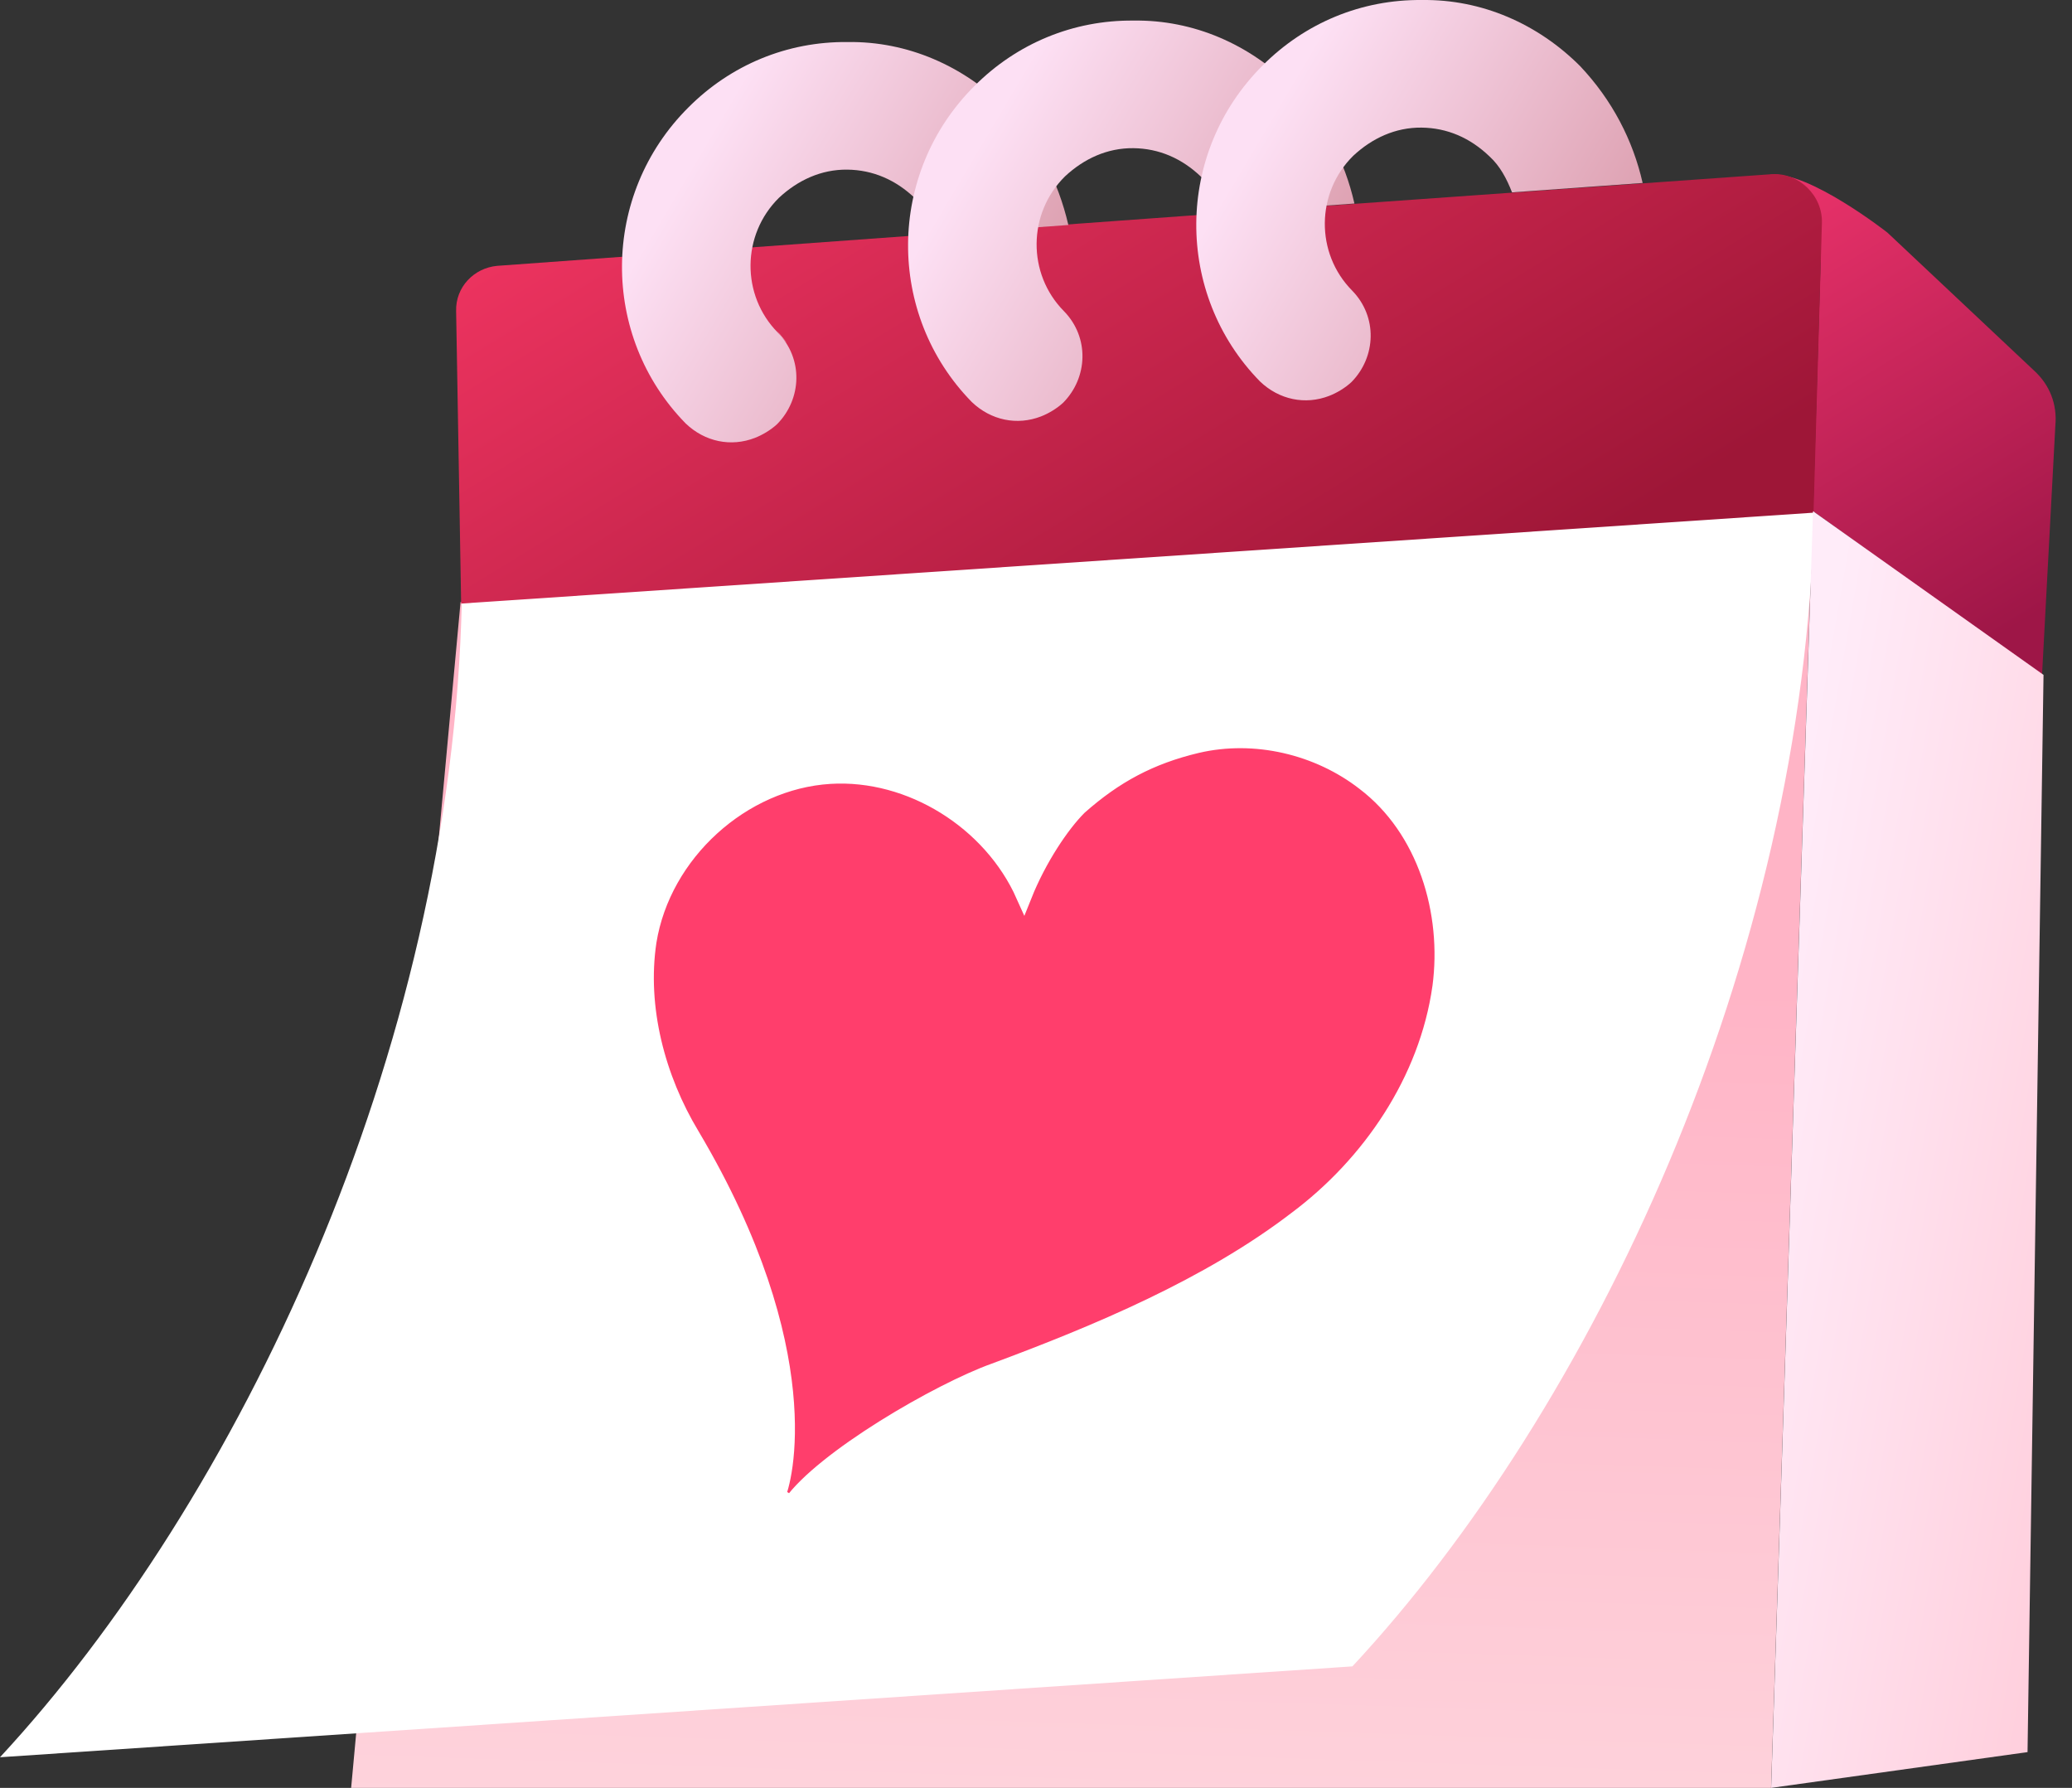 <svg width="102" height="88" viewBox="0 0 102 88" fill="none" xmlns="http://www.w3.org/2000/svg">
<rect x="0" y="0" width="102" height="88" fill="#333333" stroke="none"/>
<path d="M89.247 25.161L87.185 88H17.286L22.672 29.634L89.247 25.161Z" fill="url(#paint0_linear_97_5564)"/>
<path d="M0 86.492C11.65 73.921 22.267 51.918 22.735 29.532L89.31 25.059C88.843 47.446 78.299 69.42 66.576 82.019L0 86.492Z" fill="white"/>
<path d="M31.924 46.339L31.924 46.339L31.923 46.344C31.434 49.601 32.354 53.077 34.05 55.886C37.21 61.214 38.344 65.499 38.646 68.527C38.798 70.042 38.742 71.244 38.626 72.105C38.508 72.981 38.333 73.481 38.267 73.607L38.941 74.017C39.709 72.923 41.51 71.537 43.513 70.283C45.502 69.038 47.618 67.968 48.959 67.489L48.959 67.489L48.964 67.487C54.004 65.617 59.519 63.309 63.815 60.014C67.432 57.314 70.257 53.191 70.907 48.586L70.908 48.583C71.399 44.904 70.181 40.804 67.16 38.511C64.886 36.746 61.78 36.01 58.939 36.67L58.939 36.67L58.938 36.67C56.62 37.22 54.88 38.159 53.131 39.708L53.122 39.716L53.114 39.724C52.253 40.58 51.126 42.266 50.406 44.066C48.784 40.431 44.821 37.949 40.867 38.188C36.54 38.45 32.627 41.998 31.924 46.339Z" fill="#FF3E6C" stroke="white" stroke-width="0.79"/>
<path d="M100.122 18.23L92.915 11.45C92.915 11.45 89.014 8.386 87.149 8.602L89.629 12.809L89.251 25.16L100.524 33.245L101.18 20.956C101.279 19.9 100.907 18.943 100.122 18.23Z" fill="url(#paint1_linear_97_5564)"/>
<path d="M89.688 11.005C89.747 9.626 88.541 8.484 87.219 8.573L59.672 10.531L24.473 13.085C23.327 13.191 22.422 14.135 22.454 15.309L22.701 29.707L89.276 25.234L89.688 11.005Z" fill="url(#paint2_linear_97_5564)"/>
<path d="M87.189 88L99.811 86.239L100.598 33.217L89.251 25.161L87.189 88Z" fill="url(#paint3_linear_97_5564)"/>
<path d="M38.262 16.296C38.421 16.489 38.58 16.681 38.74 16.874C38.609 16.755 38.45 16.562 38.262 16.296Z" fill="url(#paint4_linear_97_5564)"/>
<path d="M49.513 5.32C47.436 3.244 44.676 2.027 41.726 2.069C38.747 2.038 35.977 3.198 33.901 5.275C29.557 9.588 29.543 16.543 33.754 20.842C34.698 21.747 35.987 22.01 37.165 21.552C37.533 21.409 37.947 21.164 38.258 20.874C39.474 19.639 39.553 17.659 38.29 16.37C36.475 14.531 36.506 11.553 38.344 9.738C39.278 8.867 40.428 8.336 41.705 8.349C42.981 8.363 44.106 8.859 45.05 9.764C45.573 10.239 45.904 10.873 46.161 11.536L52.593 11.075C52.088 8.898 51.066 6.921 49.513 5.32Z" fill="url(#paint5_linear_97_5564)"/>
<path d="M63.596 4.263C61.519 2.188 58.759 0.97 55.809 1.013C52.831 0.982 50.06 2.142 47.984 4.218C43.64 8.531 43.626 15.486 47.837 19.785C48.781 20.69 50.07 20.953 51.248 20.496C51.617 20.353 52.03 20.108 52.341 19.818C53.557 18.583 53.637 16.603 52.373 15.313C50.558 13.475 50.589 10.496 52.428 8.681C53.361 7.811 54.511 7.28 55.788 7.293C57.064 7.306 58.189 7.802 59.133 8.707C59.657 9.182 59.987 9.817 60.245 10.479L66.676 10.018C66.199 7.915 65.178 5.938 63.596 4.263Z" fill="url(#paint6_linear_97_5564)"/>
<path d="M77.784 3.252C75.707 1.176 72.947 -0.042 69.997 0.001C67.019 -0.03 64.248 1.13 62.172 3.207C57.828 7.519 57.814 14.474 62.025 18.773C62.969 19.678 64.258 19.941 65.436 19.484C65.805 19.341 66.218 19.096 66.529 18.806C67.745 17.571 67.825 15.591 66.561 14.301C64.746 12.463 64.777 9.485 66.616 7.669C67.549 6.799 68.699 6.268 69.976 6.281C71.252 6.294 72.377 6.79 73.321 7.695C73.844 8.17 74.175 8.805 74.433 9.468L80.864 9.006C80.387 6.903 79.366 4.926 77.784 3.252Z" fill="url(#paint7_linear_97_5564)"/>
<defs>
<linearGradient id="paint0_linear_97_5564" x1="51.6" y1="107.225" x2="53.602" y2="47.332" gradientUnits="userSpaceOnUse">
<stop stop-color="#FDE0E5"/>
<stop offset="0.998" stop-color="#FFB4C6"/>
</linearGradient>
<linearGradient id="paint1_linear_97_5564" x1="86.856" y1="8.727" x2="100.984" y2="31.855" gradientUnits="userSpaceOnUse">
<stop stop-color="#EC336B"/>
<stop offset="0.935" stop-color="#9E1647"/>
</linearGradient>
<linearGradient id="paint2_linear_97_5564" x1="44.32" y1="0.509" x2="66.711" y2="37.162" gradientUnits="userSpaceOnUse">
<stop stop-color="#EC335F"/>
<stop offset="0.935" stop-color="#9E1637"/>
</linearGradient>
<linearGradient id="paint3_linear_97_5564" x1="85.613" y1="56.093" x2="111.161" y2="60.528" gradientUnits="userSpaceOnUse">
<stop stop-color="#FFECF9"/>
<stop offset="0.998" stop-color="#FFC5D3"/>
</linearGradient>
<linearGradient id="paint4_linear_97_5564" x1="38.247" y1="16.486" x2="38.864" y2="16.852" gradientUnits="userSpaceOnUse">
<stop stop-color="#FDE0F4"/>
<stop offset="0.998" stop-color="#DA9AAA"/>
</linearGradient>
<linearGradient id="paint5_linear_97_5564" x1="33.926" y1="8.315" x2="50.869" y2="18.373" gradientUnits="userSpaceOnUse">
<stop stop-color="#FDE0F4"/>
<stop offset="0.998" stop-color="#DA9AAA"/>
</linearGradient>
<linearGradient id="paint6_linear_97_5564" x1="48.068" y1="7.316" x2="65.01" y2="17.374" gradientUnits="userSpaceOnUse">
<stop stop-color="#FDE0F4"/>
<stop offset="0.998" stop-color="#DA9AAA"/>
</linearGradient>
<linearGradient id="paint7_linear_97_5564" x1="62.212" y1="6.316" x2="79.154" y2="16.374" gradientUnits="userSpaceOnUse">
<stop stop-color="#FDE0F4"/>
<stop offset="0.998" stop-color="#DA9AAA"/>
</linearGradient>
</defs>
</svg>
